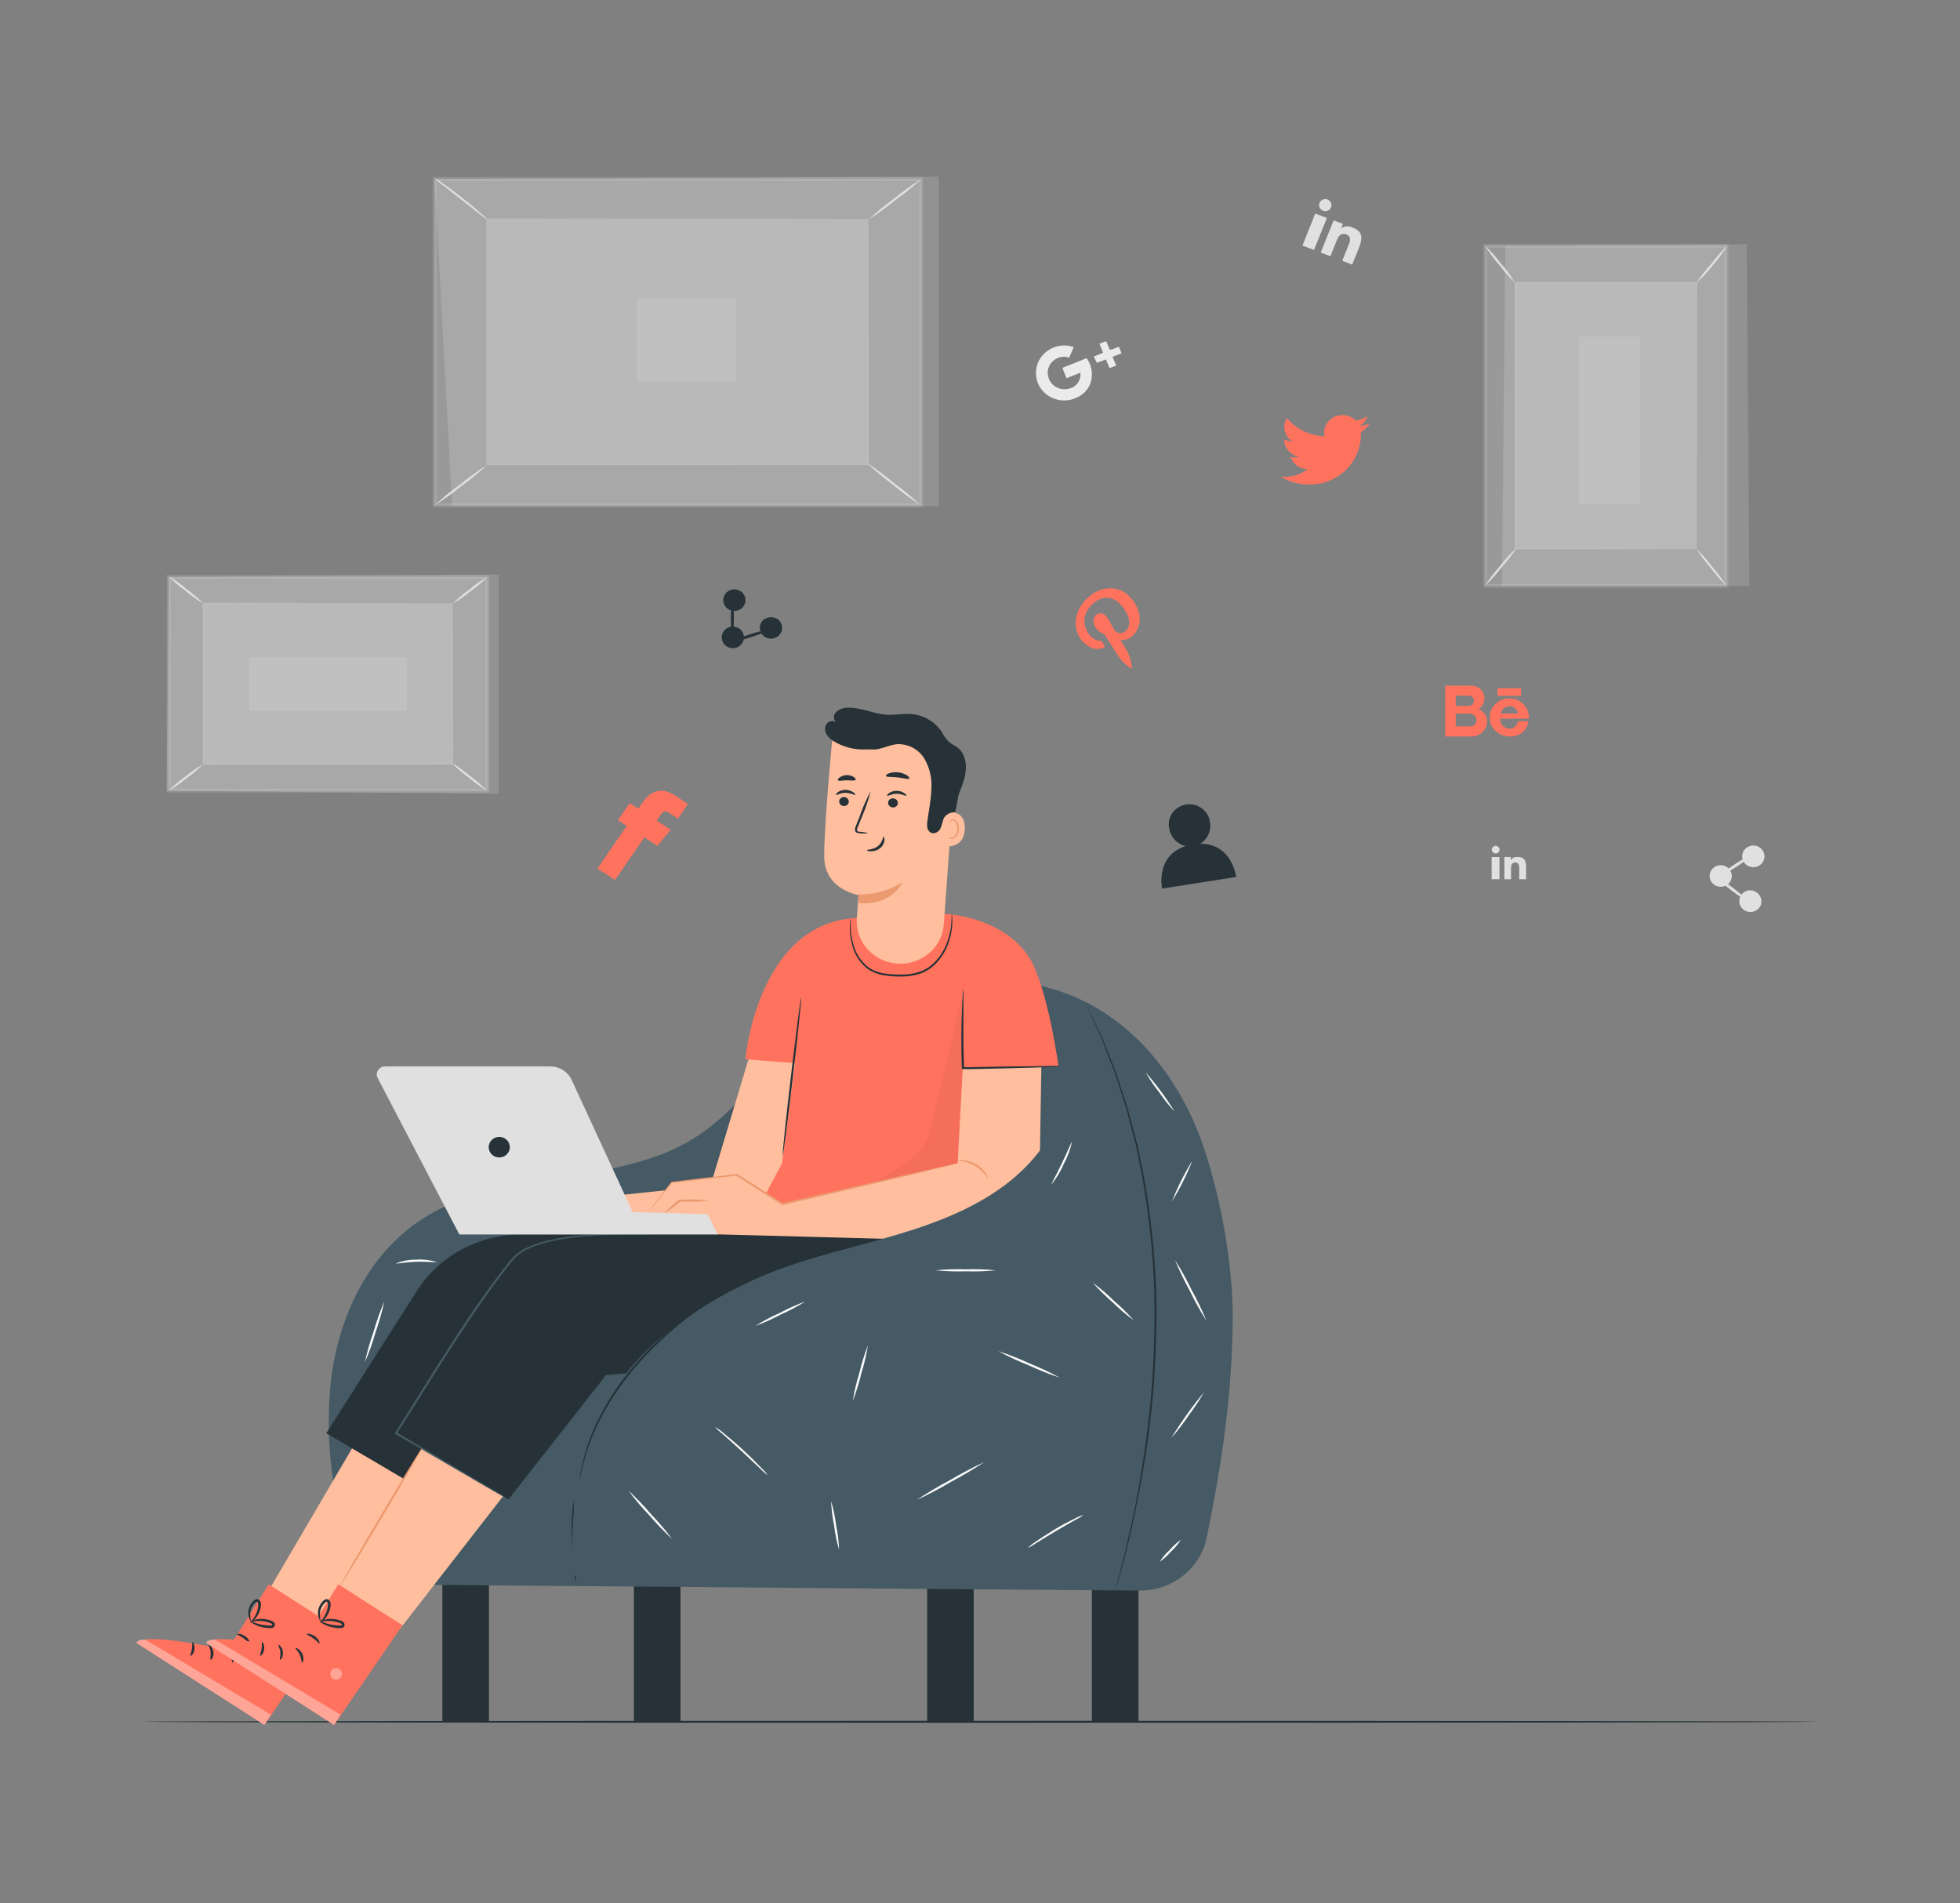<svg width="309" height="300" viewBox="0 0 309 300" fill="none" xmlns="http://www.w3.org/2000/svg">
<rect x="0" y="0" width="309" height="300" fill="#808080" stroke="none"/>
<path opacity="0.2" d="M148.009 27.846V79.776H71.278L68.513 28.206L148.009 27.846Z" fill="#E0E0E0"/>
<path opacity="0.2" d="M68.513 28.212V79.668H145.243V28.212L68.513 28.212Z" fill="white"/>
<path opacity="0.2" d="M145.552 79.962H68.204V27.906H145.552V79.962ZM68.821 79.362H144.935V28.506H68.821V79.362Z" fill="#E0E0E0"/>
<path opacity="0.2" d="M136.929 34.602H76.821V73.272H136.929V34.602Z" fill="white"/>
<path opacity="0.2" d="M136.929 34.602H135.781H132.485L120.103 34.644L76.821 34.716L76.969 34.572C76.969 46.386 76.969 59.478 76.969 73.236L76.809 73.08H136.917L136.793 73.206C136.793 61.428 136.843 51.78 136.861 45.06C136.861 41.7 136.861 39.06 136.892 37.26C136.892 36.372 136.892 35.688 136.892 35.22C136.892 34.752 136.892 34.512 136.892 34.512C136.892 34.512 136.892 34.734 136.892 35.19C136.892 35.646 136.892 36.33 136.892 37.212C136.892 39.012 136.892 41.61 136.923 44.958C136.923 51.696 136.966 61.374 136.991 73.158V73.278H136.861L76.753 73.314H76.593V73.158C76.593 59.4 76.593 46.308 76.593 34.494V34.35H76.741L120.115 34.422L132.46 34.458H135.731H136.565L136.929 34.602Z" fill="#E0E0E0"/>
<path d="M68.513 28.062C68.977 28.3 69.415 28.584 69.821 28.908C70.599 29.466 71.673 30.246 72.821 31.146C73.969 32.046 74.994 32.892 75.71 33.546C76.124 33.861 76.497 34.224 76.821 34.626C76.383 34.357 75.971 34.051 75.586 33.714L72.648 31.41C71.543 30.552 70.55 29.766 69.704 29.106C69.27 28.799 68.871 28.45 68.513 28.062Z" fill="#E0E0E0"/>
<path d="M145.256 28.2C143.974 29.385 142.62 30.493 141.2 31.518C139.846 32.627 138.424 33.655 136.941 34.596C138.223 33.41 139.577 32.3 140.997 31.272C142.352 30.166 143.774 29.14 145.256 28.2Z" fill="#E0E0E0"/>
<path d="M145.181 79.668L136.614 72.93L145.181 79.668Z" fill="white"/>
<path d="M136.614 72.93C138.138 73.929 139.599 75.015 140.99 76.182C142.451 77.265 143.846 78.429 145.169 79.668C143.643 78.672 142.18 77.588 140.787 76.422C139.328 75.337 137.934 74.171 136.614 72.93Z" fill="#E0E0E0"/>
<path d="M68.513 79.662C69.781 78.49 71.12 77.394 72.525 76.38C73.866 75.284 75.273 74.268 76.741 73.338C75.475 74.516 74.132 75.614 72.722 76.626C71.387 77.724 69.981 78.738 68.513 79.662Z" fill="#E0E0E0"/>
<path opacity="0.2" d="M100.406 47.154V60.102H116.109V47.154H100.406Z" fill="#E0E0E0"/>
<path opacity="0.2" d="M78.66 90.57V125.13L26.274 124.644L26.595 90.942L78.66 90.57Z" fill="#E0E0E0"/>
<path opacity="0.2" d="M26.595 90.942L26.595 124.644H76.852V90.942H26.595Z" fill="white"/>
<path opacity="0.2" d="M77.155 124.938H26.287V90.636H77.155V124.938ZM26.904 124.338H76.538V91.236H26.904V124.338Z" fill="#E0E0E0"/>
<path opacity="0.2" d="M71.407 95.124H32.039V120.45H71.407V95.124Z" fill="white"/>
<path opacity="0.2" d="M71.408 95.124H71.21H70.648H68.482L60.365 95.16L32.039 95.232L32.181 95.088C32.181 102.828 32.181 111.402 32.181 120.414L32.021 120.252L71.389 120.288L71.26 120.414C71.26 112.71 71.309 106.398 71.327 101.994C71.327 99.798 71.327 98.076 71.327 96.894C71.327 96.294 71.327 95.868 71.327 95.55C71.327 95.232 71.327 95.082 71.327 95.082C71.327 95.082 71.327 95.226 71.327 95.526C71.327 95.826 71.327 96.276 71.327 96.846C71.327 98.046 71.327 99.732 71.364 101.916C71.364 106.338 71.401 112.68 71.426 120.414V120.534H71.303L32.039 120.6L31.879 120.444C31.879 111.444 31.879 102.858 31.879 95.118V94.974H32.027L60.451 95.046L68.531 95.088H70.667H71.216L71.408 95.124Z" fill="#E0E0E0"/>
<path d="M26.595 90.846C27.598 91.431 28.542 92.106 29.416 92.862C30.358 93.539 31.236 94.296 32.039 95.124C31.034 94.537 30.088 93.86 29.212 93.102C28.271 92.429 27.395 91.674 26.595 90.846Z" fill="#E0E0E0"/>
<path d="M76.846 90.936C76.047 91.754 75.17 92.497 74.228 93.156C73.352 93.895 72.408 94.554 71.408 95.124C72.21 94.311 73.085 93.57 74.025 92.91C74.903 92.172 75.847 91.511 76.846 90.936Z" fill="#E0E0E0"/>
<path d="M76.808 124.644L71.185 120.228L76.808 124.644Z" fill="white"/>
<path d="M71.185 120.228C72.215 120.84 73.188 121.539 74.092 122.316C75.06 123.014 75.963 123.793 76.79 124.644C75.761 124.036 74.79 123.339 73.889 122.562C72.918 121.864 72.013 121.083 71.185 120.228Z" fill="#E0E0E0"/>
<path d="M26.595 124.638C27.387 123.831 28.255 123.097 29.188 122.448C30.055 121.714 30.991 121.062 31.984 120.498C31.188 121.305 30.318 122.04 29.385 122.694C28.52 123.426 27.586 124.076 26.595 124.638Z" fill="#E0E0E0"/>
<path opacity="0.2" d="M39.335 103.614V112.092H64.106V103.614H39.335Z" fill="#E0E0E0"/>
<path opacity="0.2" d="M275.798 92.352H236.782L237.331 38.742L275.379 38.508L275.798 92.352Z" fill="#E0E0E0"/>
<path opacity="0.2" d="M272.181 38.742H234.134V92.352H272.181V38.742Z" fill="white"/>
<path opacity="0.2" d="M272.49 92.652H233.825V38.442H272.49V92.652ZM234.442 92.052H271.873V39.042H234.442V92.052Z" fill="#E0E0E0"/>
<path opacity="0.2" d="M267.46 44.55H238.862V86.55H267.46V44.55Z" fill="white"/>
<path opacity="0.2" d="M267.471 86.544C267.471 86.544 267.471 86.472 267.471 86.34V85.74C267.471 85.206 267.471 84.432 267.471 83.43C267.471 81.408 267.471 78.474 267.428 74.772C267.428 67.368 267.385 56.886 267.354 44.55L267.502 44.694H238.911L239.072 44.538C239.072 60.378 239.072 74.982 239.035 86.538L238.911 86.418L259.706 86.484H265.465H266.978H267.502C267.502 86.484 267.342 86.484 267.002 86.484H265.515L259.787 86.514L238.911 86.58H238.782V86.454C238.782 74.904 238.782 60.3 238.751 44.454V44.4H238.911H267.471H267.62V44.544C267.62 56.922 267.564 67.434 267.545 74.862C267.545 78.552 267.546 81.462 267.508 83.49C267.508 84.474 267.508 85.236 267.508 85.77C267.508 86.016 267.508 86.208 267.508 86.37C267.502 86.429 267.489 86.487 267.471 86.544Z" fill="#E0E0E0"/>
<path d="M272.286 38.742C271.638 39.819 270.888 40.836 270.046 41.778C269.285 42.789 268.416 43.718 267.453 44.55C268.169 43.516 268.95 42.526 269.793 41.586C270.551 40.58 271.385 39.63 272.286 38.742Z" fill="#E0E0E0"/>
<path d="M272.181 92.352C271.279 91.487 270.453 90.55 269.712 89.55C268.881 88.612 268.131 87.609 267.472 86.55C268.372 87.418 269.198 88.358 269.941 89.358C270.772 90.293 271.521 91.295 272.181 92.352Z" fill="#E0E0E0"/>
<path d="M234.14 92.31L239.121 86.31L234.14 92.31Z" fill="white"/>
<path d="M239.109 86.334C238.408 87.422 237.617 88.454 236.745 89.418C235.955 90.45 235.08 91.417 234.128 92.31C234.829 91.222 235.619 90.19 236.492 89.226C237.283 88.196 238.159 87.229 239.109 86.334Z" fill="#E0E0E0"/>
<path d="M234.14 38.742C235.043 39.598 235.869 40.527 236.609 41.52C237.435 42.455 238.174 43.459 238.819 44.52C237.916 43.664 237.09 42.735 236.35 41.742C235.524 40.807 234.784 39.803 234.14 38.742Z" fill="#E0E0E0"/>
<path opacity="0.2" d="M258.546 53.076H248.972V79.5H258.546V53.076Z" fill="#E0E0E0"/>
<path fill-rule="evenodd" clip-rule="evenodd" d="M171.081 56.55C170.186 56.922 169.285 57.276 168.384 57.63C168.131 57.726 167.859 57.822 167.612 57.93C167.563 57.93 167.507 58.044 167.52 58.074C167.724 58.584 167.933 59.094 168.137 59.616L170.335 58.752C170.349 58.847 170.349 58.944 170.335 59.04C170.347 59.581 170.155 60.109 169.796 60.523C169.437 60.937 168.935 61.21 168.384 61.29C168.04 61.366 167.684 61.373 167.337 61.312C166.99 61.251 166.66 61.122 166.366 60.933C166.071 60.744 165.82 60.499 165.626 60.213C165.431 59.927 165.299 59.605 165.236 59.268C165.19 59.071 165.167 58.87 165.168 58.668C165.194 58.09 165.421 57.537 165.812 57.101C166.204 56.665 166.736 56.371 167.322 56.268C167.737 56.199 168.163 56.239 168.557 56.382C168.798 55.824 169.026 55.296 169.279 54.726C169.231 54.718 169.185 54.702 169.143 54.678C168.532 54.477 167.882 54.411 167.241 54.486C166.6 54.56 165.985 54.774 165.44 55.11C164.651 55.576 164.033 56.271 163.672 57.096C163.312 57.922 163.226 58.837 163.427 59.712C163.586 60.479 163.963 61.188 164.514 61.758C165.195 62.456 166.094 62.917 167.072 63.068C168.049 63.219 169.051 63.051 169.921 62.592C170.799 62.167 171.487 61.446 171.859 60.564C172.101 59.929 172.191 59.249 172.121 58.575C172.052 57.901 171.825 57.252 171.458 56.676C171.341 56.466 171.236 56.466 171.026 56.544L171.081 56.55ZM175.223 55.068L174.952 55.17V55.122L174.871 54.936C174.736 54.6 174.6 54.264 174.452 53.922C174.452 53.868 174.322 53.796 174.291 53.808C173.976 53.916 173.674 54.042 173.328 54.174C173.495 54.582 173.655 54.966 173.816 55.374C173.847 55.446 173.884 55.524 173.908 55.596L172.458 56.196L172.563 56.454C172.68 56.694 172.797 56.952 172.921 57.192C173.174 57.108 173.433 57.018 173.692 56.916C173.952 56.814 174.118 56.748 174.353 56.658C174.55 57.144 174.742 57.594 174.927 58.038C175.279 57.888 175.612 57.768 175.976 57.624L175.396 56.244L176.816 55.686C176.705 55.416 176.6 55.17 176.495 54.906C176.458 54.816 176.427 54.738 176.39 54.66L175.242 55.116L175.223 55.068Z" fill="#EBEBEB"/>
<path fill-rule="evenodd" clip-rule="evenodd" d="M235.165 136.02V138.6H236.399V135.096H235.165V136.02ZM240.547 136.164C240.467 135.498 240.152 135.09 239.232 135.09C239.028 135.067 238.821 135.1 238.633 135.183C238.446 135.267 238.286 135.398 238.171 135.564V135.09H237.164V138.6H238.22V136.86C238.22 136.404 238.313 135.96 238.893 135.96C239.473 135.96 239.51 136.482 239.51 136.896V138.6H240.59V136.674C240.59 136.506 240.58 136.337 240.559 136.17L240.547 136.164ZM235.8 133.332C235.678 133.332 235.559 133.367 235.457 133.433C235.356 133.499 235.277 133.593 235.23 133.702C235.183 133.812 235.171 133.933 235.195 134.049C235.219 134.165 235.278 134.272 235.364 134.356C235.45 134.44 235.56 134.497 235.68 134.521C235.8 134.544 235.924 134.532 236.037 134.486C236.149 134.441 236.246 134.364 236.314 134.265C236.381 134.167 236.418 134.051 236.418 133.932C236.418 133.773 236.353 133.62 236.237 133.508C236.121 133.395 235.964 133.332 235.8 133.332Z" fill="#E0E0E0"/>
<path d="M273.027 138.186C273.007 138.523 272.884 138.846 272.675 139.115C272.465 139.384 272.179 139.586 271.851 139.697C271.523 139.807 271.169 139.82 270.833 139.735C270.498 139.65 270.195 139.469 269.965 139.217C269.735 138.965 269.587 138.652 269.54 138.317C269.493 137.983 269.549 137.643 269.701 137.34C269.853 137.037 270.094 136.784 270.394 136.614C270.694 136.445 271.039 136.365 271.385 136.386C271.848 136.414 272.281 136.619 272.589 136.956C272.896 137.293 273.054 137.736 273.027 138.186Z" fill="#E0E0E0"/>
<path d="M278.175 135.084C278.156 135.422 278.033 135.748 277.824 136.018C277.614 136.289 277.326 136.493 276.997 136.605C276.668 136.717 276.312 136.73 275.974 136.645C275.637 136.559 275.333 136.378 275.102 136.125C274.87 135.871 274.722 135.556 274.675 135.22C274.628 134.885 274.685 134.543 274.838 134.238C274.991 133.934 275.234 133.681 275.536 133.511C275.838 133.341 276.185 133.262 276.533 133.284C276.996 133.312 277.429 133.517 277.736 133.854C278.044 134.192 278.202 134.634 278.175 135.084Z" fill="#E0E0E0"/>
<path d="M277.699 142.302C277.649 142.63 277.5 142.937 277.273 143.185C277.046 143.432 276.75 143.61 276.42 143.697C276.091 143.784 275.742 143.776 275.418 143.673C275.093 143.571 274.806 143.379 274.591 143.121C274.377 142.863 274.244 142.549 274.21 142.219C274.175 141.889 274.24 141.556 274.397 141.262C274.554 140.967 274.796 140.723 275.093 140.559C275.39 140.395 275.729 140.319 276.07 140.34C276.552 140.394 276.992 140.63 277.297 140.997C277.602 141.364 277.746 141.833 277.699 142.302Z" fill="#E0E0E0"/>
<path d="M275.447 141.942C275.366 142.044 274.243 141.342 272.941 140.346C271.638 139.35 270.651 138.474 270.731 138.372C270.811 138.27 271.965 138.972 273.237 139.974C274.508 140.976 275.527 141.84 275.447 141.942Z" fill="#E0E0E0"/>
<path d="M276.064 134.832C276.138 134.94 275.181 135.696 273.934 136.518C272.687 137.34 271.607 137.916 271.533 137.808C271.459 137.7 272.41 136.95 273.663 136.128C274.916 135.306 275.99 134.724 276.064 134.832Z" fill="#E0E0E0"/>
<path fill-rule="evenodd" clip-rule="evenodd" d="M206.826 34.992L205.333 38.712L207.153 39.402L208.771 35.4L209.19 34.356L207.339 33.66L206.826 34.992ZM214.517 38.154C214.783 37.146 214.567 36.354 213.233 35.874C212.952 35.73 212.635 35.663 212.318 35.681C212 35.699 211.693 35.801 211.431 35.976L211.709 35.286L210.252 34.74L209.863 35.712L208.215 39.798L209.74 40.398L210.746 37.884C211.011 37.224 211.406 36.636 212.24 36.954C213.073 37.272 212.857 38.052 212.598 38.646L211.61 41.112L213.172 41.712L214.289 38.934C214.388 38.691 214.473 38.442 214.542 38.19L214.517 38.154ZM209.295 31.458C209.115 31.388 208.917 31.371 208.727 31.411C208.537 31.451 208.363 31.545 208.229 31.682C208.094 31.818 208.005 31.991 207.972 32.177C207.939 32.363 207.964 32.555 208.043 32.727C208.123 32.899 208.254 33.044 208.419 33.144C208.585 33.243 208.777 33.293 208.971 33.285C209.165 33.278 209.353 33.214 209.51 33.102C209.666 32.99 209.785 32.836 209.851 32.658C209.936 32.427 209.926 32.173 209.822 31.949C209.719 31.725 209.53 31.549 209.295 31.458Z" fill="#E0E0E0"/>
<path d="M286.607 271.416C286.607 271.5 227.468 271.572 154.514 271.572C81.561 271.572 22.422 271.5 22.422 271.416C22.422 271.332 81.549 271.26 154.514 271.26C227.48 271.26 286.607 271.332 286.607 271.416Z" fill="#263238"/>
<path d="M77.087 248.376H69.742V271.416H77.087V248.376Z" fill="#263238"/>
<path d="M153.509 248.376H146.164V271.416H153.509V248.376Z" fill="#263238"/>
<path d="M107.283 248.376H99.938V271.416H107.283V248.376Z" fill="#263238"/>
<path d="M179.483 248.376H172.138V271.416H179.483V248.376Z" fill="#263238"/>
<path d="M179.656 250.734C182.153 250.754 184.578 249.926 186.514 248.392C188.449 246.858 189.772 244.715 190.254 242.334C192.013 233.652 194.278 221.508 194.346 207.876C194.39 199.512 192.495 188.922 189.803 180.972C185.921 169.356 177.6 159.12 165.514 155.772C149.824 151.422 144.139 153.09 133.01 158.772C120.906 164.94 117.628 176.514 105.03 181.668C92.796 186.666 78.044 184.962 66.89 191.952C57.075 198.102 52.292 209.916 51.903 221.262C51.613 227.288 52.216 233.324 53.693 239.184C54.421 242.195 56.167 244.881 58.654 246.811C61.14 248.741 64.221 249.804 67.402 249.828L179.656 250.734Z" fill="#455A64"/>
<path d="M85.79 213.42L52.088 256.74L40.317 254.208L67.476 207.888L85.79 213.42Z" fill="#FFBE9D"/>
<path d="M52.465 256.2L41.681 271.914L21.479 258.966C22.867 257.166 35.873 260.1 35.873 260.1L42.36 249.744L52.465 256.2Z" fill="#FF725E"/>
<g opacity="0.6">
<path opacity="0.6" d="M42.7 263.25C42.854 263.432 42.935 263.662 42.926 263.898C42.917 264.134 42.819 264.358 42.65 264.528C42.469 264.686 42.232 264.77 41.989 264.764C41.745 264.757 41.514 264.66 41.342 264.492C41.176 264.299 41.091 264.053 41.103 263.802C41.114 263.552 41.221 263.314 41.403 263.136C41.61 262.992 41.866 262.931 42.118 262.965C42.37 263 42.598 263.128 42.755 263.322" fill="white"/>
</g>
<g opacity="0.6">
<path opacity="0.6" d="M41.681 271.914L42.706 270.288L22.954 258.48C22.954 258.48 21.793 258.288 21.479 258.966L41.681 271.914Z" fill="white"/>
</g>
<path d="M35.614 259.8C35.552 259.896 36.015 260.256 36.293 260.88C36.571 261.504 36.552 262.08 36.669 262.08C36.786 262.08 37.015 261.45 36.669 260.706C36.324 259.962 35.651 259.686 35.614 259.8Z" fill="#263238"/>
<path d="M32.916 259.284C32.83 259.362 33.151 259.8 33.206 260.418C33.262 261.036 33.077 261.528 33.206 261.618C33.336 261.708 33.737 261.174 33.651 260.418C33.564 259.662 32.984 259.2 32.916 259.284Z" fill="#263238"/>
<path d="M30.04 261C30.12 261.078 30.583 260.688 30.657 259.998C30.731 259.308 30.441 258.798 30.348 258.858C30.256 258.918 30.348 259.38 30.25 259.938C30.151 260.496 29.953 260.904 30.04 261Z" fill="#263238"/>
<path d="M37.36 257.586C37.36 257.7 37.885 257.862 38.416 258.252C38.947 258.642 39.268 259.098 39.379 259.05C39.49 259.002 39.298 258.39 38.663 257.934C38.027 257.478 37.367 257.484 37.36 257.586Z" fill="#263238"/>
<path d="M39.422 255.564C39.422 255.606 39.743 255.912 40.441 256.212C40.848 256.381 41.275 256.502 41.712 256.572C41.971 256.615 42.233 256.639 42.496 256.644C42.651 256.654 42.807 256.642 42.959 256.608C43.069 256.581 43.168 256.52 43.238 256.433C43.308 256.346 43.347 256.238 43.348 256.128C43.347 256.028 43.32 255.931 43.27 255.844C43.221 255.757 43.15 255.684 43.064 255.63C42.935 255.549 42.796 255.484 42.65 255.438C42.399 255.352 42.141 255.288 41.879 255.246C41.437 255.177 40.987 255.177 40.545 255.246C39.786 255.366 39.385 255.618 39.41 255.66C39.434 255.702 39.86 255.57 40.576 255.522C40.99 255.502 41.404 255.531 41.811 255.606C42.05 255.657 42.285 255.723 42.514 255.804C42.761 255.888 42.947 256.002 42.94 256.134C42.934 256.266 42.94 256.194 42.842 256.23C42.729 256.243 42.615 256.243 42.502 256.23C42.257 256.23 42.011 256.214 41.768 256.182C41.348 256.133 40.935 256.045 40.533 255.918C40.17 255.779 39.799 255.661 39.422 255.564Z" fill="#263238"/>
<path d="M39.459 255.786C39.459 255.822 39.91 255.606 40.367 255.006C40.643 254.657 40.852 254.263 40.984 253.842C41.063 253.594 41.113 253.339 41.132 253.08C41.167 252.915 41.157 252.744 41.102 252.584C41.048 252.424 40.952 252.281 40.823 252.168C40.732 252.109 40.624 252.078 40.515 252.078C40.405 252.078 40.298 252.109 40.206 252.168C40.075 252.249 39.956 252.348 39.854 252.462C39.671 252.659 39.519 252.881 39.404 253.122C39.212 253.527 39.125 253.972 39.151 254.418C39.2 255.18 39.533 255.558 39.564 255.528C39.497 255.159 39.456 254.786 39.441 254.412C39.456 254.018 39.562 253.633 39.749 253.284C39.855 253.08 39.99 252.892 40.151 252.726C40.323 252.54 40.521 252.426 40.583 252.498C40.644 252.57 40.749 252.828 40.718 253.044C40.704 253.279 40.667 253.512 40.607 253.74C40.506 254.128 40.348 254.5 40.138 254.844C39.762 255.444 39.416 255.738 39.459 255.786Z" fill="#263238"/>
<path d="M112.85 194.598H82.179C78.876 194.598 75.628 195.418 72.743 196.98C69.857 198.543 67.43 200.796 65.692 203.526L51.434 225.924L69.173 236.358L83.833 217.674L100.499 216.348L136.337 194.598H112.85Z" fill="#263238"/>
<path d="M96.771 213.42L63.069 256.74L51.304 254.208L78.457 207.888L96.771 213.42Z" fill="#FFBE9D"/>
<path d="M63.452 256.2L52.668 271.914L32.459 258.966C33.854 257.166 46.86 260.1 46.86 260.1L53.341 249.744L63.452 256.2Z" fill="#FF725E"/>
<g opacity="0.6">
<path opacity="0.6" d="M53.681 263.25C53.837 263.431 53.918 263.662 53.909 263.898C53.9 264.134 53.801 264.359 53.631 264.528C53.45 264.686 53.213 264.77 52.969 264.764C52.726 264.757 52.495 264.66 52.323 264.492C52.157 264.299 52.072 264.053 52.084 263.802C52.095 263.552 52.202 263.314 52.384 263.136C52.591 262.992 52.847 262.931 53.099 262.965C53.35 263 53.579 263.128 53.736 263.322" fill="white"/>
</g>
<g opacity="0.6">
<path opacity="0.6" d="M52.668 271.914L53.693 270.288L33.941 258.48C33.941 258.48 32.78 258.288 32.465 258.966L52.668 271.914Z" fill="white"/>
</g>
<path d="M46.594 259.8C46.533 259.896 47.002 260.256 47.273 260.88C47.545 261.504 47.539 262.08 47.656 262.08C47.773 262.08 47.996 261.45 47.656 260.706C47.317 259.962 46.638 259.686 46.594 259.8Z" fill="#263238"/>
<path d="M43.903 259.284C43.817 259.362 44.132 259.8 44.193 260.418C44.255 261.036 44.057 261.528 44.156 261.618C44.255 261.708 44.687 261.174 44.601 260.418C44.514 259.662 43.965 259.2 43.903 259.284Z" fill="#263238"/>
<path d="M41.027 261C41.101 261.078 41.564 260.688 41.644 259.998C41.724 259.308 41.422 258.798 41.329 258.858C41.237 258.918 41.33 259.38 41.237 259.938C41.144 260.496 40.941 260.904 41.027 261Z" fill="#263238"/>
<path d="M48.347 257.586C48.347 257.7 48.866 257.862 49.403 258.252C49.94 258.642 50.255 259.098 50.359 259.05C50.465 259.002 50.279 258.39 49.65 257.934C49.02 257.478 48.347 257.484 48.347 257.586Z" fill="#263238"/>
<path d="M50.403 255.564C50.403 255.606 50.73 255.912 51.422 256.212C51.829 256.381 52.256 256.502 52.693 256.572C52.952 256.615 53.214 256.639 53.477 256.644C53.632 256.654 53.788 256.642 53.94 256.608C54.051 256.582 54.15 256.521 54.22 256.434C54.291 256.347 54.329 256.239 54.329 256.128C54.326 256.03 54.299 255.933 54.251 255.847C54.203 255.76 54.134 255.686 54.051 255.63C53.919 255.55 53.779 255.485 53.631 255.438C53.382 255.353 53.126 255.289 52.866 255.246C52.422 255.177 51.97 255.177 51.526 255.246C50.773 255.366 50.366 255.618 50.391 255.66C50.415 255.702 50.847 255.57 51.557 255.522C51.971 255.503 52.385 255.531 52.792 255.606C53.029 255.656 53.262 255.722 53.489 255.804C53.736 255.888 53.921 256.002 53.915 256.134C53.909 256.266 53.915 256.194 53.816 256.23C53.704 256.243 53.59 256.243 53.477 256.23C53.231 256.229 52.986 256.213 52.742 256.182C52.323 256.134 51.909 256.046 51.508 255.918C51.147 255.779 50.778 255.66 50.403 255.564Z" fill="#263238"/>
<path d="M50.44 255.786C50.44 255.822 50.897 255.606 51.354 255.006C51.625 254.654 51.834 254.261 51.971 253.842C52.044 253.593 52.094 253.337 52.119 253.08C52.152 252.915 52.141 252.744 52.087 252.585C52.033 252.425 51.938 252.281 51.81 252.168C51.718 252.11 51.611 252.08 51.502 252.08C51.392 252.08 51.285 252.11 51.193 252.168C51.063 252.248 50.947 252.347 50.847 252.462C50.661 252.656 50.508 252.879 50.397 253.122C50.2 253.526 50.111 253.971 50.138 254.418C50.187 255.18 50.52 255.558 50.551 255.528C50.488 255.158 50.447 254.786 50.428 254.412C50.447 254.018 50.552 253.634 50.736 253.284C50.844 253.081 50.979 252.894 51.138 252.726C51.31 252.54 51.508 252.426 51.576 252.498C51.636 252.574 51.679 252.663 51.703 252.757C51.726 252.851 51.729 252.948 51.712 253.044C51.66 253.684 51.448 254.301 51.094 254.844C50.749 255.444 50.397 255.738 50.44 255.786Z" fill="#263238"/>
<path d="M123.831 194.598H92.098C89.12 194.598 86.192 195.338 83.591 196.747C80.989 198.156 78.802 200.188 77.235 202.65L62.421 225.924L80.161 236.358L96.005 216.168L111.511 216.348L146.003 195.414L123.831 194.598Z" fill="#263238"/>
<path d="M80.148 236.358C80.031 236.308 79.918 236.249 79.809 236.184L78.846 235.638L75.204 233.544L62.335 226.044L62.211 225.972L62.291 225.852C65.106 221.424 68.279 216.21 71.816 210.774C74.692 206.358 77.581 202.23 80.457 198.654C81.18 197.768 82.115 197.068 83.179 196.614C84.157 196.17 85.179 195.822 86.228 195.576C88.103 195.137 90.01 194.844 91.932 194.7C94.71 194.487 97.498 194.421 100.283 194.502C101.265 194.502 102.03 194.562 102.549 194.592L103.166 194.628H103.363H102.573L100.302 194.598C98.339 194.598 95.481 194.598 91.981 194.898C90.073 195.054 88.18 195.357 86.321 195.804C85.29 196.048 84.287 196.394 83.327 196.836C82.306 197.276 81.409 197.951 80.716 198.804C77.871 202.404 74.995 206.502 72.124 210.918C68.587 216.348 65.409 221.55 62.569 225.972L62.52 225.78L75.291 233.4L78.889 235.56L79.834 236.16C79.946 236.213 80.052 236.28 80.148 236.358Z" fill="#455A64"/>
<path d="M66.538 228.24C66.612 228.288 63.797 233.172 60.254 239.148C56.711 245.124 53.761 249.948 53.687 249.9C53.613 249.852 56.421 244.974 59.97 238.992C63.52 233.01 66.464 228.198 66.538 228.24Z" fill="#EB996E"/>
<path d="M171.063 157.914C171.108 157.983 171.147 158.055 171.181 158.13L171.502 158.784C171.779 159.384 172.181 160.212 172.699 161.292C172.952 161.838 173.242 162.45 173.557 163.092C173.872 163.734 174.131 164.514 174.452 165.306C174.773 166.098 175.106 166.956 175.464 167.856C175.822 168.756 176.162 169.734 176.495 170.754C176.828 171.774 177.18 172.854 177.551 173.97C177.742 174.528 177.896 175.11 178.051 175.698C178.205 176.286 178.365 176.898 178.526 177.498L179.02 179.364C179.106 179.682 179.186 180 179.273 180.324C179.359 180.648 179.409 180.978 179.483 181.308C179.754 182.628 180.034 183.986 180.322 185.382C181.424 191.465 182.082 197.616 182.291 203.79C182.419 209.957 182.169 216.126 181.544 222.264C181.192 225.084 180.927 227.772 180.464 230.268C180.254 231.516 180.081 232.722 179.847 233.868C179.612 235.014 179.402 236.13 179.193 237.186C178.798 239.298 178.316 241.188 177.958 242.85L177.409 245.166C177.211 245.874 177.038 246.522 176.878 247.104C176.557 248.25 176.31 249.144 176.137 249.774L175.933 250.464C175.913 250.544 175.886 250.622 175.853 250.698C175.863 250.617 175.879 250.536 175.903 250.458C175.944 250.282 175.999 250.048 176.069 249.756C176.23 249.156 176.464 248.226 176.754 247.074C176.909 246.474 177.075 245.838 177.261 245.136C177.446 244.434 177.594 243.642 177.785 242.814C178.156 241.146 178.625 239.256 179.02 237.144C179.217 236.088 179.433 234.978 179.637 233.832C179.841 232.686 180.014 231.468 180.211 230.232C180.643 227.742 180.915 225.06 181.26 222.24C181.867 216.113 182.108 209.956 181.983 203.802C181.783 197.652 181.144 191.523 180.069 185.46C179.791 184.068 179.514 182.712 179.248 181.392L179.044 180.414C178.964 180.09 178.878 179.772 178.798 179.46L178.31 177.594C178.156 176.994 177.995 176.394 177.841 175.794C177.686 175.194 177.545 174.594 177.353 174.072L176.322 170.856C175.995 169.83 175.705 168.852 175.316 167.958C174.927 167.064 174.637 166.2 174.329 165.402C174.02 164.604 173.755 163.848 173.458 163.182L172.625 161.352C172.137 160.266 171.755 159.414 171.483 158.82C171.36 158.538 171.267 158.322 171.193 158.16C171.14 158.083 171.097 158 171.063 157.914Z" fill="#263238"/>
<path d="M90.432 236.592C90.478 237.219 90.478 237.848 90.432 238.476C90.432 239.64 90.382 241.248 90.432 243.018C90.481 244.788 90.599 246.39 90.697 247.554C90.78 248.176 90.822 248.804 90.821 249.432C90.641 248.825 90.525 248.201 90.475 247.572C90.079 244.553 89.99 241.505 90.21 238.47C90.219 237.838 90.293 237.209 90.432 236.592Z" fill="#263238"/>
<path d="M118.295 165.996L112.011 186.894L88.759 189.318V193.332L122.93 193.794L127.584 166.578L118.295 165.996Z" fill="#FFBE9D"/>
<path d="M162.984 152.292C160.237 146.166 152.49 144.066 148.342 144.054C142.583 144.054 143.102 143.7 137.442 144.69H136.695C119.492 144.012 117.511 166.986 117.511 166.986L125.356 167.586L123.282 183.414L117.276 194.616L150.318 194.562L152.169 168.408L166.86 168C166.86 168 165.521 157.956 162.984 152.292Z" fill="#FF725E"/>
<path d="M126.306 157.26C126.393 157.26 125.813 162.846 125.01 169.716C124.208 176.586 123.479 182.148 123.393 182.142C123.307 182.136 123.887 176.55 124.689 169.68C125.492 162.81 126.22 157.248 126.306 157.26Z" fill="#263238"/>
<path d="M150.052 144C150.081 144.091 150.095 144.186 150.095 144.282C150.095 144.474 150.132 144.75 150.138 145.104C150.16 146.12 150.012 147.133 149.7 148.104C149.304 149.572 148.523 150.915 147.435 152.004C146.781 152.646 145.991 153.144 145.12 153.462C144.182 153.773 143.198 153.932 142.207 153.93C141.225 153.956 140.243 153.888 139.275 153.726C138.354 153.578 137.483 153.22 136.732 152.682C135.512 151.715 134.664 150.377 134.324 148.884C134.061 147.905 133.949 146.894 133.991 145.884C133.991 145.53 134.034 145.254 134.053 145.068C134.056 144.972 134.073 144.877 134.102 144.786C134.102 144.786 134.102 145.182 134.102 145.89C134.111 146.886 134.254 147.876 134.528 148.836C134.885 150.267 135.718 151.543 136.898 152.466C137.616 152.969 138.444 153.302 139.318 153.438C140.267 153.588 141.227 153.652 142.188 153.63C143.143 153.633 144.092 153.483 144.997 153.186C145.827 152.886 146.583 152.418 147.213 151.812C148.281 150.764 149.058 149.469 149.472 148.05C149.795 147.104 149.972 146.118 149.997 145.122C150.034 144.384 150.027 144 150.052 144Z" fill="#263238"/>
<g opacity="0.2">
<path opacity="0.2" d="M151.564 157.26C150.151 163.806 148.318 170.538 146.904 177.06C146.608 178.452 146.287 179.892 145.41 181.032C144.834 181.722 144.158 182.328 143.404 182.832C140.627 184.854 137.695 186.756 134.436 187.908C139.15 187.522 143.82 186.733 148.392 185.55C148.774 185.528 149.147 185.432 149.492 185.27C149.836 185.107 150.143 184.879 150.397 184.601C150.65 184.322 150.845 183.997 150.969 183.645C151.093 183.293 151.144 182.921 151.12 182.55C152.132 174.15 151.842 165.684 151.564 157.236" fill="black"/>
</g>
<path d="M105.906 186.396L116.153 185.196L123.368 189.798L150.978 183.366L151.781 168.396L164.175 168.096L163.885 185.67C163.855 187.014 163.553 188.339 162.994 189.569C162.436 190.799 161.633 191.91 160.631 192.837C159.629 193.765 158.449 194.49 157.158 194.973C155.867 195.455 154.49 195.684 153.108 195.648L112.671 194.562L110.955 191.214L102.283 190.968L105.906 186.396Z" fill="#FFBE9D"/>
<path d="M150.978 183.366C150.808 183.432 150.632 183.485 150.453 183.522L148.953 183.9L143.398 185.244L125.09 189.552L123.387 189.954H123.319L123.263 189.918L116.054 185.304H116.153L105.9 186.456L105.968 186.42L103.283 189.798L102.554 190.674C102.475 190.779 102.386 190.877 102.289 190.968C102.352 190.853 102.426 190.744 102.511 190.644L103.196 189.732L105.832 186.336V186.306H105.875L116.116 185.064H116.165H116.214L123.436 189.66H123.313L125.016 189.264L143.343 185.064L148.898 183.822L150.416 183.498C150.6 183.442 150.788 183.398 150.978 183.366Z" fill="#EB996E"/>
<path d="M111.85 189.252C110.532 189.406 109.202 189.458 107.875 189.408H107.147L107.246 189.372C106.447 190.09 105.583 190.736 104.666 191.304C105.392 190.516 106.187 189.792 107.042 189.138L107.085 189.102H107.875C109.202 189.046 110.532 189.096 111.85 189.252Z" fill="#EB996E"/>
<path d="M155.799 185.874C155.31 185.044 154.62 184.344 153.788 183.834C152.956 183.325 152.008 183.022 151.027 182.952C151.312 182.851 151.619 182.828 151.916 182.886C152.643 182.953 153.342 183.185 153.959 183.564C154.577 183.943 155.097 184.457 155.478 185.064C155.749 185.532 155.836 185.862 155.799 185.874Z" fill="#EB996E"/>
<path d="M167.113 168.096C166.748 168.151 166.378 168.18 166.008 168.18L162.99 168.288C160.447 168.366 156.922 168.45 153.034 168.528H151.799H151.645V168.378C151.503 164.868 151.565 161.748 151.645 159.504C151.682 158.382 151.725 157.482 151.768 156.858C151.772 156.536 151.801 156.215 151.855 155.898C151.894 156.218 151.904 156.542 151.886 156.864C151.886 157.536 151.886 158.424 151.886 159.51C151.886 161.748 151.849 164.868 151.991 168.36L151.83 168.216H153.065C156.953 168.144 160.472 168.09 163.027 168.072H166.045C166.402 168.055 166.758 168.063 167.113 168.096Z" fill="#263238"/>
<path d="M178.742 208.134C177.554 207.257 176.432 206.299 175.384 205.266C174.267 204.306 173.219 203.271 172.249 202.17C173.439 203.045 174.561 204.003 175.607 205.038C176.726 205.996 177.774 207.031 178.742 208.134Z" fill="#FAFAFA"/>
<path d="M170.829 238.8C170.431 239.104 170 239.365 169.545 239.58C168.743 240.036 167.631 240.66 166.415 241.38C165.199 242.1 164.125 242.778 163.329 243.264C162.923 243.555 162.489 243.808 162.033 244.02C162.382 243.664 162.774 243.349 163.2 243.084C163.953 242.544 165.051 241.836 166.236 241.11C167.422 240.384 168.588 239.79 169.428 239.388C169.87 239.14 170.34 238.943 170.829 238.8Z" fill="#FAFAFA"/>
<path d="M185.167 175.2C184.28 174.269 183.476 173.265 182.766 172.2C181.962 171.205 181.243 170.148 180.618 169.038C182.306 170.967 183.828 173.028 185.167 175.2Z" fill="#FAFAFA"/>
<path d="M187.939 183.054C187.072 185.25 186.008 187.368 184.76 189.384C185.621 187.188 186.679 185.07 187.92 183.054H187.939Z" fill="#FAFAFA"/>
<path d="M190.198 208.2C189.231 206.676 188.355 205.099 187.575 203.478C186.702 201.9 185.921 200.275 185.236 198.612C186.205 200.134 187.081 201.711 187.859 203.334C188.736 204.91 189.517 206.535 190.198 208.2Z" fill="#FAFAFA"/>
<path d="M189.896 219.306C189.164 220.614 188.339 221.871 187.427 223.068C186.592 224.328 185.668 225.531 184.661 226.668C186.238 224.105 187.995 221.651 189.92 219.324L189.896 219.306Z" fill="#FAFAFA"/>
<path d="M186.174 242.73C185.737 243.405 185.214 244.024 184.618 244.572C184.096 245.184 183.494 245.729 182.828 246.192C183.26 245.515 183.783 244.897 184.384 244.356C184.904 243.739 185.506 243.192 186.174 242.73Z" fill="#FAFAFA"/>
<path d="M57.532 214.722C57.885 213.086 58.342 211.472 58.903 209.892C59.361 208.279 59.924 206.696 60.588 205.152C60.231 206.794 59.771 208.413 59.211 210C58.754 211.607 58.193 213.184 57.532 214.722Z" fill="#FAFAFA"/>
<path d="M68.853 198.96C68.853 199.05 67.402 198.84 65.624 198.9C63.847 198.96 62.433 199.254 62.409 199.164C63.425 198.758 64.514 198.555 65.612 198.564C66.709 198.486 67.81 198.621 68.853 198.96Z" fill="#FAFAFA"/>
<path d="M150.348 124.272L148.793 145.704C148.671 147.389 147.896 148.968 146.625 150.12C145.353 151.272 143.68 151.913 141.941 151.914C141 151.914 140.069 151.727 139.206 151.363C138.343 150.999 137.566 150.467 136.923 149.799C136.28 149.131 135.785 148.342 135.468 147.481C135.152 146.62 135.021 145.704 135.084 144.792C135.219 142.752 135.343 141.084 135.343 141.084C135.343 141.084 130.01 140.28 129.942 135.084C129.88 130.458 131.176 116.76 131.46 113.862H141.09C142.407 113.937 143.695 114.269 144.879 114.836C146.062 115.404 147.117 116.196 147.98 117.167C148.843 118.137 149.497 119.266 149.904 120.486C150.311 121.707 150.462 122.994 150.348 124.272Z" fill="#FFBE9D"/>
<path d="M135.337 141C137.801 141.043 140.222 140.372 142.293 139.074C142.293 139.074 140.645 142.806 135.324 142.344L135.337 141Z" fill="#EB996E"/>
<path d="M132.294 126.312C132.292 126.504 132.368 126.69 132.505 126.829C132.642 126.968 132.83 127.049 133.028 127.056C133.125 127.063 133.223 127.052 133.315 127.022C133.408 126.992 133.493 126.945 133.567 126.883C133.64 126.821 133.7 126.746 133.743 126.661C133.787 126.576 133.812 126.484 133.818 126.39C133.82 126.196 133.744 126.01 133.607 125.87C133.47 125.73 133.282 125.647 133.084 125.64C132.986 125.633 132.889 125.645 132.796 125.676C132.704 125.706 132.619 125.754 132.545 125.816C132.472 125.879 132.412 125.954 132.369 126.039C132.325 126.125 132.3 126.217 132.294 126.312Z" fill="#263238"/>
<path d="M131.812 125.292C131.905 125.388 132.485 124.974 133.3 124.974C134.115 124.974 134.726 125.376 134.812 125.28C134.899 125.184 134.757 125.058 134.497 124.872C134.133 124.632 133.703 124.506 133.263 124.512C132.837 124.512 132.423 124.642 132.078 124.884C131.849 125.076 131.763 125.25 131.812 125.292Z" fill="#263238"/>
<path d="M140.009 126.528C140.006 126.721 140.081 126.908 140.219 127.047C140.357 127.186 140.545 127.267 140.744 127.272C140.843 127.284 140.944 127.275 141.04 127.247C141.135 127.219 141.224 127.172 141.3 127.108C141.376 127.045 141.438 126.967 141.481 126.88C141.525 126.792 141.549 126.697 141.553 126.6C141.554 126.407 141.479 126.22 141.342 126.08C141.204 125.94 141.017 125.858 140.818 125.85C140.718 125.839 140.618 125.848 140.522 125.877C140.426 125.906 140.337 125.954 140.262 126.017C140.186 126.081 140.124 126.159 140.081 126.247C140.037 126.335 140.013 126.43 140.009 126.528Z" fill="#263238"/>
<path d="M139.868 125.442C139.966 125.538 140.54 125.124 141.361 125.124C142.182 125.124 142.781 125.526 142.874 125.424C142.966 125.322 142.818 125.208 142.559 125.022C142.196 124.779 141.765 124.653 141.324 124.662C140.899 124.659 140.483 124.79 140.139 125.034C139.911 125.22 139.824 125.4 139.868 125.442Z" fill="#263238"/>
<path d="M136.893 131.352C136.463 131.218 136.016 131.139 135.565 131.118C135.356 131.118 135.158 131.058 135.121 130.914C135.103 130.704 135.152 130.494 135.263 130.314C135.454 129.822 135.664 129.306 135.88 128.766C136.454 127.452 136.918 126.096 137.269 124.71C136.587 125.975 136.011 127.291 135.547 128.646C135.337 129.192 135.139 129.708 134.93 130.206C134.799 130.451 134.76 130.733 134.819 131.004C134.849 131.075 134.896 131.139 134.956 131.19C135.016 131.242 135.087 131.278 135.164 131.298C135.281 131.329 135.401 131.346 135.522 131.346C135.977 131.405 136.437 131.407 136.893 131.352Z" fill="#263238"/>
<path d="M139.306 131.904C139.176 131.904 139.17 132.762 138.411 133.374C137.651 133.986 136.701 133.89 136.695 134.016C136.689 134.142 136.905 134.184 137.312 134.19C137.833 134.2 138.341 134.03 138.744 133.71C139.131 133.4 139.38 132.957 139.441 132.474C139.466 132.114 139.367 131.898 139.306 131.904Z" fill="#263238"/>
<path d="M139.658 122.316C139.738 122.532 140.559 122.43 141.509 122.544C142.46 122.658 143.25 122.91 143.361 122.718C143.423 122.622 143.287 122.418 142.972 122.208C142.553 121.952 142.08 121.792 141.588 121.739C141.097 121.686 140.599 121.742 140.133 121.902C139.8 122.046 139.627 122.214 139.658 122.316Z" fill="#263238"/>
<path d="M132.115 123C132.257 123.186 132.819 123 133.498 123C134.176 123 134.732 123.12 134.886 122.934C134.948 122.838 134.886 122.658 134.602 122.484C134.266 122.276 133.871 122.173 133.473 122.19C133.074 122.196 132.687 122.324 132.368 122.556C132.127 122.712 132.047 122.898 132.115 123Z" fill="#263238"/>
<path d="M148.552 128.166C148.645 128.13 152.219 127.11 152.101 130.656C151.984 134.202 148.342 133.362 148.342 133.26C148.342 133.158 148.552 128.166 148.552 128.166Z" fill="#FFBE9D"/>
<path d="M149.503 131.946C149.503 131.946 149.565 131.994 149.67 132.042C149.743 132.077 149.823 132.098 149.904 132.103C149.986 132.108 150.068 132.098 150.145 132.072C150.385 131.933 150.582 131.735 150.718 131.498C150.853 131.261 150.922 130.993 150.916 130.722C150.939 130.417 150.889 130.11 150.768 129.828C150.738 129.716 150.68 129.614 150.599 129.529C150.518 129.444 150.417 129.38 150.305 129.342C150.234 129.321 150.157 129.325 150.088 129.354C150.02 129.382 149.963 129.433 149.929 129.498C149.873 129.594 149.929 129.666 149.873 129.672C149.818 129.678 149.799 129.612 149.836 129.468C149.857 129.379 149.909 129.3 149.984 129.246C150.087 129.177 150.213 129.149 150.336 129.168C150.485 129.201 150.623 129.271 150.737 129.371C150.85 129.47 150.935 129.597 150.984 129.738C151.129 130.05 151.193 130.392 151.17 130.734C151.178 131.05 151.09 131.362 150.917 131.631C150.743 131.899 150.492 132.111 150.194 132.24C150.095 132.262 149.992 132.264 149.891 132.244C149.791 132.225 149.697 132.184 149.614 132.126C149.509 132.036 149.491 131.952 149.503 131.946Z" fill="#EB996E"/>
<path d="M150.583 128.046C150.236 128.023 149.888 128.093 149.578 128.247C149.269 128.401 149.008 128.635 148.824 128.922C148.589 129.426 148.534 130.002 148.299 130.506C148.205 130.769 148.024 130.995 147.784 131.147C147.543 131.299 147.258 131.369 146.972 131.346C146.783 131.288 146.614 131.182 146.48 131.04C146.347 130.898 146.255 130.724 146.213 130.536C146.136 130.158 146.136 129.768 146.213 129.39C146.429 127.734 146.787 126.096 146.83 124.428C146.964 122.76 146.59 121.091 145.756 119.628C145.326 118.902 144.702 118.302 143.95 117.892C143.198 117.483 142.346 117.278 141.485 117.3C140.355 117.384 139.312 117.96 138.189 118.116C137.518 118.203 136.836 118.14 136.194 117.932C135.552 117.724 134.968 117.376 134.485 116.916C134.362 116.802 133.794 116.436 133.794 116.436C133.809 116.041 133.942 115.66 134.176 115.338C136.411 113.328 140.435 112.77 143.386 113.49C144.887 113.848 146.29 114.52 147.496 115.459C148.703 116.397 149.685 117.581 150.373 118.926C151.645 121.614 151.268 125.358 150.571 128.076" fill="#263238"/>
<path d="M150.478 127.74C150.676 126.006 151.565 124.422 152.027 122.73C152.49 121.038 152.385 118.98 150.997 117.87C150.521 117.492 149.935 117.27 149.491 116.844C149.085 116.39 148.737 115.89 148.454 115.356C147.935 114.574 147.24 113.916 146.422 113.432C145.605 112.947 144.685 112.649 143.732 112.56C142.417 112.446 141.09 112.746 139.775 112.662C137.689 112.536 135.713 111.462 133.602 111.558C133.257 111.55 132.914 111.613 132.595 111.742C132.276 111.871 131.988 112.064 131.751 112.308C131.643 112.436 131.564 112.585 131.519 112.745C131.473 112.905 131.463 113.072 131.487 113.236C131.511 113.4 131.57 113.557 131.66 113.698C131.75 113.839 131.869 113.96 132.01 114.054C131.915 113.936 131.794 113.84 131.656 113.772C131.518 113.705 131.367 113.668 131.213 113.663C131.059 113.658 130.905 113.687 130.764 113.746C130.622 113.805 130.495 113.894 130.393 114.006C130.204 114.249 130.093 114.541 130.073 114.845C130.053 115.149 130.126 115.452 130.282 115.716C130.605 116.242 131.07 116.672 131.627 116.958C133.418 117.993 135.531 118.371 137.584 118.026L141.522 115.938L145.978 116.892L150.219 119.646L148.342 127.272L150.478 127.74Z" fill="#263238"/>
<path d="M59.526 169.908L72.42 194.598H113.159L111.548 191.4L99.746 191.064L90.129 170.244C89.837 169.605 89.36 169.063 88.756 168.684C88.152 168.305 87.447 168.104 86.728 168.108H60.693C60.474 168.108 60.26 168.163 60.069 168.266C59.878 168.368 59.717 168.517 59.6 168.696C59.484 168.876 59.416 169.081 59.403 169.293C59.39 169.504 59.432 169.716 59.526 169.908Z" fill="#E0E0E0"/>
<path d="M78.71 182.454C79.631 182.454 80.377 181.728 80.377 180.834C80.377 179.939 79.631 179.214 78.71 179.214C77.79 179.214 77.044 179.939 77.044 180.834C77.044 181.728 77.79 182.454 78.71 182.454Z" fill="#263238"/>
<path d="M168.415 169.398C168.317 176.316 163.984 182.688 158.323 186.888C152.663 191.088 145.799 193.422 138.96 195.336C132.121 197.25 125.128 198.828 118.69 201.792C109.783 205.89 101.53 211.512 96.469 219.75C91.407 227.988 89.666 238.8 90.228 248.4L165.903 241.044L170.045 199.2L168.415 169.398Z" fill="#455A64"/>
<path d="M138.96 195.336L138.794 195.384L138.312 195.498C137.886 195.594 137.257 195.714 136.46 195.906C134.849 196.272 132.522 196.842 129.671 197.706C126.364 198.694 123.118 199.866 119.949 201.216C116.054 202.856 112.353 204.902 108.912 207.318C107.182 208.621 105.533 210.024 103.974 211.518C102.502 212.898 101.119 214.364 99.833 215.91C97.632 218.518 95.767 221.377 94.277 224.424C93.291 226.483 92.508 228.629 91.938 230.832C91.71 231.606 91.623 232.23 91.512 232.632C91.469 232.824 91.432 232.974 91.401 233.1C91.37 233.226 91.358 233.262 91.358 233.262C91.351 233.206 91.351 233.15 91.358 233.094C91.358 232.968 91.407 232.812 91.438 232.62C91.524 232.2 91.592 231.576 91.802 230.82C92.314 228.592 93.059 226.421 94.024 224.34C95.498 221.257 97.365 218.366 99.579 215.736C100.869 214.176 102.257 212.696 103.734 211.302C105.309 209.794 106.977 208.379 108.727 207.066C112.188 204.636 115.914 202.586 119.838 200.952C123.031 199.606 126.304 198.445 129.64 197.478C132.485 196.656 134.825 196.116 136.429 195.786C137.238 195.612 137.874 195.516 138.281 195.432L138.769 195.354C138.831 195.338 138.896 195.332 138.96 195.336Z" fill="#263238"/>
<path d="M155.194 230.46C153.501 231.586 151.75 232.628 149.947 233.58C148.198 234.622 146.393 235.573 144.54 236.43C146.231 235.3 147.982 234.259 149.787 233.31C151.538 232.271 153.343 231.319 155.194 230.46Z" fill="#FAFAFA"/>
<path d="M121.047 232.572C120.605 232.238 120.192 231.869 119.813 231.468C119.072 230.766 118.047 229.794 116.906 228.738C115.764 227.682 114.702 226.74 113.943 226.062C113.496 225.718 113.083 225.334 112.708 224.916C113.192 225.196 113.645 225.524 114.06 225.894C114.862 226.53 115.943 227.448 117.097 228.51C118.251 229.572 119.245 230.568 119.942 231.312C120.36 231.689 120.731 232.111 121.047 232.572Z" fill="#FAFAFA"/>
<path d="M136.837 212.046C136.594 213.549 136.245 215.035 135.794 216.492C135.442 217.978 134.988 219.439 134.436 220.866C134.679 219.361 135.027 217.873 135.479 216.414C135.832 214.931 136.286 213.471 136.837 212.046Z" fill="#FAFAFA"/>
<path d="M167.07 217.164C165.395 216.612 163.756 215.961 162.163 215.214C160.522 214.565 158.924 213.817 157.379 212.976C159.063 213.531 160.712 214.182 162.317 214.926C163.946 215.579 165.533 216.327 167.07 217.164Z" fill="#FAFAFA"/>
<path d="M132.294 244.314C131.921 243.063 131.655 241.785 131.498 240.492C131.237 239.214 131.078 237.918 131.022 236.616C131.395 237.866 131.661 239.145 131.819 240.438C132.08 241.716 132.238 243.012 132.294 244.314Z" fill="#FAFAFA"/>
<path d="M105.974 242.616C104.702 241.444 103.504 240.197 102.388 238.884C101.19 237.642 100.074 236.328 99.049 234.948C100.32 236.119 101.515 237.366 102.629 238.68C103.826 239.924 104.943 241.238 105.974 242.616Z" fill="#FAFAFA"/>
<path d="M126.973 205.152C125.736 205.931 124.44 206.619 123.097 207.21C121.804 207.904 120.461 208.506 119.078 209.01C120.316 208.231 121.612 207.543 122.955 206.952C124.247 206.258 125.59 205.656 126.973 205.152Z" fill="#FAFAFA"/>
<path d="M156.984 200.25C155.411 200.4 153.83 200.45 152.25 200.4C150.668 200.45 149.084 200.398 147.509 200.244C149.084 200.086 150.668 200.034 152.25 200.088C153.83 200.034 155.412 200.088 156.984 200.25Z" fill="#FAFAFA"/>
<path d="M169.008 180C168.733 181.212 168.295 182.384 167.705 183.486C167.212 184.629 166.569 185.706 165.792 186.69C165.712 186.642 166.533 185.196 167.415 183.354C168.298 181.512 168.915 180 169.008 180Z" fill="#FAFAFA"/>
<path d="M189.235 133.014C189.804 132.652 190.251 132.135 190.52 131.528C190.789 130.921 190.868 130.25 190.747 129.6C190.7 129.173 190.564 128.76 190.347 128.385C190.13 128.011 189.837 127.684 189.486 127.423C189.135 127.163 188.733 126.975 188.304 126.87C187.876 126.766 187.43 126.747 186.993 126.816C186.557 126.884 186.14 127.038 185.767 127.269C185.394 127.499 185.074 127.801 184.825 128.156C184.576 128.511 184.404 128.911 184.32 129.333C184.235 129.754 184.24 130.188 184.334 130.608C184.433 131.265 184.731 131.879 185.189 132.373C185.647 132.866 186.245 133.216 186.908 133.38C182.099 134.898 183.204 140.07 183.204 140.07L194.883 138.24C194.883 138.24 194.253 132.936 189.235 133.014Z" fill="#263238"/>
<path d="M116.615 99.132C116.888 99.339 117.091 99.621 117.199 99.94C117.307 100.26 117.316 100.604 117.223 100.928C117.131 101.252 116.942 101.543 116.68 101.763C116.418 101.983 116.095 102.122 115.751 102.164C115.408 102.206 115.059 102.148 114.75 101.997C114.44 101.847 114.183 101.61 114.012 101.318C113.84 101.026 113.761 100.691 113.785 100.355C113.809 100.019 113.935 99.698 114.146 99.432C114.288 99.254 114.464 99.105 114.665 98.993C114.865 98.882 115.087 98.81 115.316 98.782C115.546 98.754 115.779 98.771 116.002 98.831C116.225 98.891 116.433 98.993 116.615 99.132Z" fill="#263238"/>
<path d="M116.862 93.264C117.134 93.472 117.336 93.754 117.444 94.074C117.551 94.394 117.559 94.737 117.466 95.061C117.373 95.386 117.183 95.676 116.92 95.895C116.658 96.114 116.334 96.253 115.991 96.294C115.647 96.335 115.299 96.276 114.989 96.125C114.68 95.974 114.424 95.737 114.253 95.444C114.082 95.151 114.004 94.816 114.029 94.481C114.054 94.145 114.181 93.824 114.393 93.558C114.68 93.201 115.102 92.969 115.565 92.914C116.028 92.859 116.494 92.985 116.862 93.264Z" fill="#263238"/>
<path d="M122.744 97.71C122.995 97.936 123.172 98.227 123.254 98.549C123.337 98.871 123.321 99.21 123.21 99.523C123.098 99.837 122.894 100.112 122.625 100.315C122.355 100.518 122.03 100.64 121.69 100.667C121.349 100.694 121.009 100.624 120.708 100.466C120.408 100.308 120.162 100.068 120 99.776C119.838 99.484 119.766 99.153 119.794 98.822C119.822 98.492 119.949 98.176 120.158 97.914C120.476 97.557 120.925 97.336 121.408 97.298C121.892 97.26 122.372 97.408 122.744 97.71Z" fill="#263238"/>
<path d="M121.183 99.318C121.226 99.438 119.985 99.918 118.411 100.428C116.837 100.938 115.535 101.214 115.492 101.094C115.449 100.974 116.689 100.494 118.263 99.978C119.837 99.462 121.127 99.192 121.183 99.318Z" fill="#263238"/>
<path d="M115.467 94.8C115.603 94.8 115.708 96 115.701 97.458C115.695 98.916 115.578 100.116 115.448 100.116C115.319 100.116 115.208 98.916 115.214 97.458C115.22 96 115.331 94.8 115.467 94.8Z" fill="#263238"/>
<path d="M103.529 129.36L104.264 128.286C104.309 128.195 104.374 128.115 104.455 128.051C104.535 127.987 104.629 127.942 104.73 127.918C104.831 127.894 104.936 127.892 105.038 127.912C105.14 127.932 105.236 127.974 105.319 128.034L106.875 129.042L108.455 126.738L106.319 125.34C103.949 123.804 102.233 125.172 101.474 126.27L100.641 127.47L99.27 126.6L97.418 129.288L98.801 130.188L94.19 136.914L96.956 138.714L101.579 132L103.628 133.332L105.751 130.8L103.529 129.36Z" fill="#FF725E"/>
<path fill-rule="evenodd" clip-rule="evenodd" d="M171.396 94.296C168.835 96.81 169.322 99.81 170.822 101.262C171.09 101.521 171.391 101.744 171.717 101.928C172.048 102.129 172.423 102.251 172.811 102.285C173.199 102.318 173.59 102.262 173.952 102.12C173.992 102.108 174.028 102.088 174.058 102.06C174.088 102.032 174.11 101.997 174.124 101.959C174.137 101.921 174.141 101.88 174.134 101.84C174.128 101.8 174.112 101.763 174.088 101.73C174.026 101.61 173.853 101.34 173.779 101.214C173.705 101.088 173.625 101.016 173.409 101.004C173.112 100.985 172.823 100.903 172.563 100.764C172.362 100.652 172.178 100.515 172.014 100.356C171.67 100.021 171.4 99.623 171.22 99.183C171.04 98.744 170.954 98.274 170.966 97.802C170.979 97.329 171.09 96.864 171.294 96.435C171.497 96.005 171.788 95.621 172.149 95.304C173.6 93.882 175.236 93.93 176.421 95.046C176.749 95.361 177.043 95.709 177.297 96.084C178.131 97.332 178.31 98.652 177.513 99.432C177.394 99.562 177.245 99.665 177.078 99.73C176.912 99.795 176.732 99.823 176.552 99.809C176.373 99.796 176.199 99.742 176.045 99.653C175.89 99.564 175.759 99.441 175.662 99.294C175.427 98.91 175.211 98.484 174.995 98.094C174.804 97.711 174.564 97.354 174.279 97.032C174.187 96.922 174.072 96.834 173.942 96.771C173.811 96.709 173.669 96.675 173.523 96.671C173.378 96.667 173.234 96.693 173.1 96.748C172.966 96.803 172.846 96.886 172.748 96.99C172.168 97.56 172.291 98.58 173.069 99.33C173.202 99.454 173.345 99.568 173.495 99.672C173.687 99.796 173.895 99.897 174.112 99.972C174.112 99.972 175.964 102.912 176.297 103.422C176.839 104.179 177.514 104.838 178.291 105.366C178.353 105.42 178.452 105.366 178.452 105.27C178.363 104.36 178.11 103.473 177.705 102.648C177.52 102.36 176.625 100.848 176.625 100.848C176.981 100.905 177.347 100.875 177.689 100.762C178.032 100.649 178.34 100.456 178.587 100.2C179.995 98.814 180.007 96.792 178.847 95.01C178.571 94.587 178.246 94.196 177.878 93.846C176.31 92.334 173.495 92.268 171.427 94.296H171.396Z" fill="#FF725E"/>
<path fill-rule="evenodd" clip-rule="evenodd" d="M215.98 66.726C215.451 66.947 214.892 67.095 214.32 67.164C214.926 66.822 215.381 66.275 215.598 65.628C215.025 65.955 214.398 66.184 213.746 66.306C213.35 65.9 212.839 65.618 212.277 65.495C211.716 65.372 211.13 65.414 210.593 65.616C210.056 65.818 209.594 66.171 209.264 66.629C208.934 67.087 208.751 67.631 208.74 68.19C208.748 68.392 208.777 68.593 208.826 68.79C207.681 68.742 206.559 68.46 205.532 67.963C204.506 67.466 203.599 66.764 202.87 65.904C202.617 66.325 202.481 66.802 202.475 67.29C202.477 67.749 202.596 68.201 202.822 68.604C203.049 69.008 203.375 69.35 203.771 69.6C203.312 69.593 202.863 69.476 202.463 69.258V69.294C202.461 69.635 202.528 69.974 202.66 70.29C202.838 70.725 203.126 71.108 203.497 71.406C203.868 71.704 204.311 71.906 204.783 71.994C204.361 72.119 203.912 72.136 203.481 72.042C203.67 72.594 204.03 73.076 204.512 73.421C204.994 73.765 205.574 73.957 206.172 73.968C205.15 74.745 203.89 75.168 202.592 75.168C202.361 75.168 202.13 75.156 201.901 75.132C203.226 75.942 204.761 76.373 206.327 76.374C208.197 76.413 210.022 75.815 211.488 74.685C212.953 73.554 213.966 71.961 214.351 70.182C214.477 69.634 214.542 69.075 214.542 68.514V68.154C215.104 67.761 215.591 67.276 215.98 66.72V66.726Z" fill="#FF725E"/>
<path fill-rule="evenodd" clip-rule="evenodd" d="M229.498 112.488H231.547C231.7 112.471 231.854 112.486 232 112.53C232.147 112.574 232.282 112.647 232.398 112.744C232.514 112.842 232.608 112.962 232.674 113.096C232.74 113.231 232.777 113.377 232.782 113.526C232.782 113.976 232.424 114.492 231.973 114.492H229.504L229.498 112.488ZM236.096 108.486H239.8V109.686H236.096V108.486ZM239.3 112.488H236.609C236.648 112.165 236.807 111.868 237.057 111.652C237.307 111.436 237.629 111.316 237.964 111.316C238.298 111.316 238.621 111.436 238.87 111.652C239.12 111.868 239.28 112.165 239.318 112.488H239.3ZM236.498 113.286H241.034V113.088C241.034 112.495 240.853 111.915 240.514 111.421C240.175 110.928 239.693 110.543 239.129 110.316C238.565 110.089 237.945 110.03 237.346 110.146C236.747 110.261 236.197 110.547 235.766 110.967C235.334 111.386 235.04 111.921 234.921 112.503C234.802 113.085 234.863 113.688 235.097 114.236C235.33 114.784 235.726 115.253 236.234 115.582C236.741 115.912 237.338 116.088 237.948 116.088C238.673 116.144 239.392 115.926 239.954 115.478C240.517 115.031 240.88 114.389 240.967 113.688H239.294C239.264 114.015 239.11 114.32 238.861 114.542C238.612 114.764 238.286 114.888 237.948 114.888C237.541 114.849 237.165 114.661 236.894 114.363C236.624 114.064 236.48 113.677 236.491 113.28L236.498 113.286ZM234.448 113.682C234.443 113.266 234.306 112.861 234.055 112.524C233.804 112.187 233.452 111.933 233.047 111.798C233.43 111.57 233.726 111.228 233.891 110.822C234.055 110.416 234.079 109.969 233.958 109.549C233.837 109.128 233.578 108.758 233.221 108.494C232.864 108.229 232.428 108.085 231.979 108.084H227.844V116.094H231.979C232.634 116.094 233.262 115.841 233.725 115.391C234.188 114.941 234.448 114.33 234.448 113.694V113.682ZM231.547 111.282H229.498V109.662H231.547C231.768 109.662 231.98 109.747 232.136 109.899C232.293 110.051 232.381 110.257 232.381 110.472C232.381 110.687 232.293 110.893 232.136 111.045C231.98 111.197 231.768 111.282 231.547 111.282Z" fill="#FF725E"/>
</svg>

